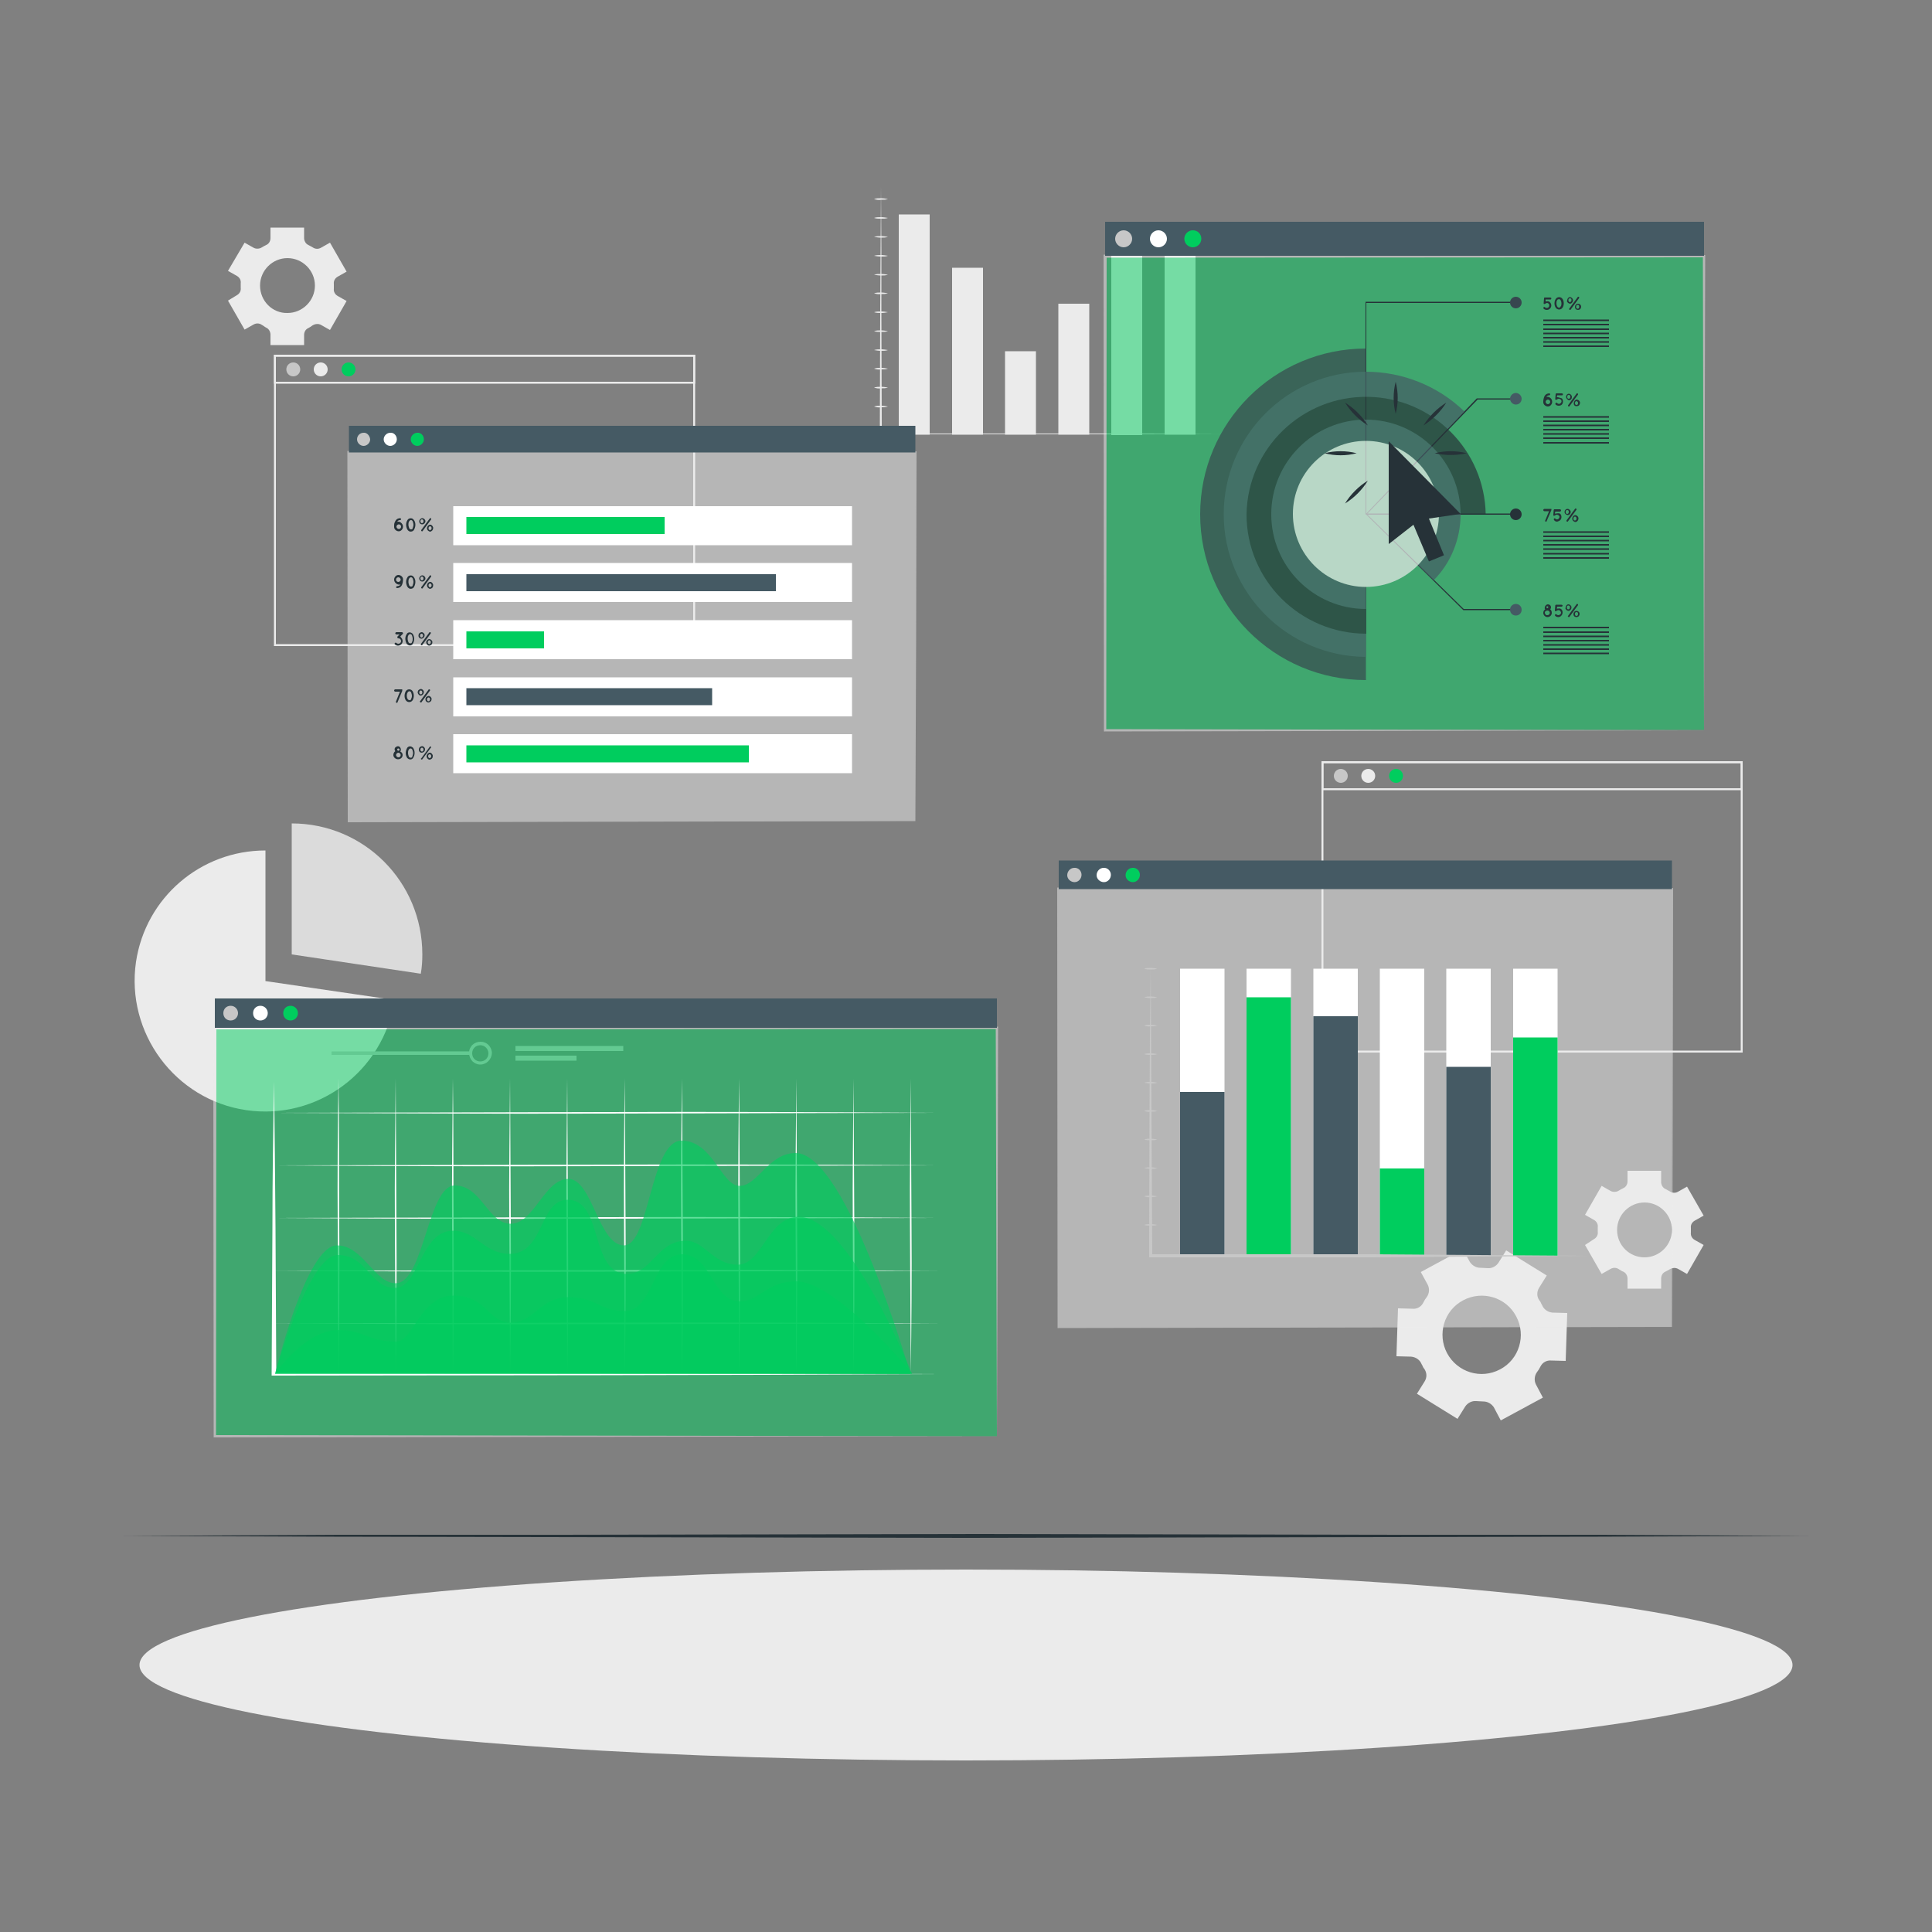 <?xml version="1.0" encoding="utf-8"?>
<!-- Generator: Adobe Illustrator 26.2.1, SVG Export Plug-In . SVG Version: 6.00 Build 0)  -->
<svg version="1.1" id="Camada_1" xmlns="http://www.w3.org/2000/svg" xmlns:xlink="http://www.w3.org/1999/xlink" x="0px" y="0px"
	 viewBox="0 0 500 500" style="enable-background:new 0 0 500 500;" xml:space="preserve">
<rect x="0" y="0" width="500" height="500" fill="#808080" stroke="none"/>
<style type="text/css">
	.st0{fill:#EBEBEB;}
	.st1{fill:#DBDBDB;}
	.st2{fill:#C7C7C7;}
	.st3{fill:#00CD5E;}
	.st4{fill:#263238;}
	.st5{opacity:0.5;}
	.st6{fill:#455A64;}
	.st7{fill:#FFFFFF;}
	.st8{opacity:0.62;}
	.st9{opacity:0.62;fill:#00CD5E;enable-background:new    ;}
	.st10{fill:#37474F;}
	.st11{opacity:0.7;}
</style>
<g id="freepik--background-complete--inject-4">
	<path class="st0" d="M366.7,360.7l10.5,6.5l2-3.2c0.6-0.9,1.7-1.5,2.8-1.4c0.6,0,1.2,0.1,1.9,0.1c1.1,0,2.1,0.6,2.7,1.5l1.8,3.4
		l10.9-5.9l-1.8-3.4c-0.5-1-0.4-2.2,0.2-3.1c0.4-0.5,0.7-1,1-1.6c0.5-1,1.6-1.6,2.7-1.5l3.8,0.1l0.4-12.4l-3.8-0.1
		c-1.1-0.1-2.1-0.7-2.6-1.7c-0.1-0.3-0.3-0.5-0.4-0.8s-0.3-0.5-0.5-0.8c-0.6-0.9-0.6-2.1,0-3.1l2-3.2l-10.5-6.5l-2,3.2
		c-0.6,0.9-1.7,1.5-2.8,1.4c-0.6,0-1.2-0.1-1.9-0.1c-1.1,0-2.1-0.6-2.7-1.5l-1.8-3.3l-10.9,5.9l1.8,3.3c0.5,1,0.4,2.2-0.2,3.1
		c-0.4,0.5-0.7,1-1,1.6c-0.5,1-1.6,1.6-2.7,1.5l-3.8-0.1l-0.4,12.4l3.8,0.1c1.1,0.1,2.1,0.7,2.6,1.7c0.1,0.3,0.3,0.5,0.4,0.8
		s0.3,0.5,0.5,0.8c0.6,1,0.6,2.1,0,3.1L366.7,360.7z M374.5,350.2c-2.6-4.9-0.8-11.1,4.2-13.7c4.9-2.6,11.1-0.8,13.7,4.2
		c2.6,4.9,0.8,11.1-4.2,13.7C383.3,357,377.2,355.2,374.5,350.2C374.5,350.2,374.5,350.2,374.5,350.2z"/>
	<path class="st0" d="M410.2,322.2l4.3,7.5l2.3-1.3c0.7-0.4,1.5-0.4,2.2,0.1c0.4,0.2,0.7,0.5,1.1,0.6c0.7,0.3,1.1,1.1,1.1,1.8v2.6
		h8.7v-2.6c0-0.8,0.4-1.5,1.1-1.8c0.4-0.2,0.8-0.4,1.1-0.6c0.7-0.4,1.5-0.5,2.2-0.1l2.3,1.3l4.3-7.5l-2.3-1.3
		c-0.7-0.4-1.1-1.1-1-1.9c0-0.2,0-0.4,0-0.6s0-0.4,0-0.6c-0.1-0.8,0.3-1.5,1-1.9l2.3-1.3l-4.3-7.5l-2.3,1.3
		c-0.7,0.4-1.5,0.4-2.2-0.1c-0.4-0.2-0.7-0.4-1.1-0.6c-0.7-0.3-1.1-1.1-1.1-1.8V303h-8.7v2.7c0,0.8-0.4,1.5-1.1,1.8
		c-0.4,0.2-0.8,0.4-1.1,0.6c-0.6,0.4-1.5,0.5-2.2,0.1l-2.3-1.3l-4.3,7.5l2.3,1.3c0.7,0.4,1.1,1.1,1,1.9c0,0.2,0,0.4,0,0.6
		s0,0.4,0,0.6c0.1,0.8-0.3,1.5-1,1.9L410.2,322.2z M418.5,318.3c0-3.9,3.2-7.1,7.1-7.1c3.9,0,7.1,3.2,7.1,7.1c0,3.9-3.2,7.1-7.1,7.1
		c0,0,0,0,0,0C421.7,325.4,418.5,322.3,418.5,318.3C418.5,318.3,418.5,318.3,418.5,318.3z"/>
	<path class="st0" d="M59,77.8l4.3,7.5l2.3-1.3c0.7-0.4,1.5-0.4,2.2,0.1c0.4,0.2,0.7,0.5,1.1,0.7c0.7,0.3,1.1,1.1,1.1,1.8v2.7h8.7
		v-2.6c0-0.8,0.4-1.5,1.1-1.8c0.4-0.2,0.7-0.4,1.1-0.7c0.7-0.4,1.5-0.5,2.2-0.1l2.3,1.3l4.3-7.5l-2.3-1.3c-0.7-0.4-1.1-1.1-1-1.9
		c0-0.2,0-0.4,0-0.6s0-0.4,0-0.6c-0.1-0.8,0.3-1.5,1-1.9l2.3-1.3l-4.3-7.5l-2.3,1.3c-0.7,0.4-1.5,0.4-2.2-0.1
		c-0.4-0.2-0.7-0.4-1.1-0.6c-0.7-0.3-1.1-1.1-1.1-1.8v-2.7h-8.7v2.7c0,0.8-0.4,1.5-1.1,1.8c-0.4,0.2-0.8,0.4-1.1,0.6
		c-0.6,0.4-1.5,0.5-2.2,0.1l-2.3-1.3L59,70.1l2.3,1.3c0.7,0.4,1.1,1.1,1,1.9c0,0.2,0,0.4,0,0.6s0,0.4,0,0.6c0.1,0.8-0.3,1.5-1,1.9
		L59,77.8z M67.3,73.9c0-3.9,3.2-7.1,7.1-7.1c3.9,0,7.1,3.2,7.1,7.1c0,3.9-3.2,7.1-7.1,7.1c0,0,0,0,0,0
		C70.5,81.1,67.3,77.9,67.3,73.9C67.3,74,67.3,74,67.3,73.9z"/>
	<path class="st0" d="M102.1,258.8c-2.8,18.5-20,31.2-38.4,28.5s-31.2-20-28.5-38.4c2.5-16.6,16.7-28.8,33.5-28.8v33.8L102.1,258.8z
		"/>
	<path class="st1" d="M109.3,247c0,1.7-0.1,3.3-0.4,5l-33.4-5v-33.9C94.2,213.1,109.3,228.2,109.3,247
		C109.4,246.9,109.4,247,109.3,247z"/>
	<rect x="85.8" y="272.1" class="st2" width="36" height="0.9"/>
	<path class="st2" d="M124.3,275.5c-1.6,0-2.9-1.3-2.9-3s1.3-2.9,3-2.9c1.6,0,2.9,1.3,2.9,3c0,0,0,0,0,0
		C127.2,274.2,125.9,275.5,124.3,275.5z M124.3,270.5c-1.2,0-2.1,0.9-2.1,2.1c0,1.2,0.9,2.1,2.1,2.1c1.2,0,2.1-0.9,2.1-2.1
		C126.4,271.5,125.5,270.5,124.3,270.5C124.3,270.5,124.3,270.5,124.3,270.5L124.3,270.5z"/>
	<rect x="133.4" y="270.7" class="st2" width="27.9" height="1.3"/>
	<rect x="133.4" y="273.2" class="st2" width="15.8" height="1.3"/>
	<rect x="232.6" y="55.5" class="st0" width="8" height="57"/>
	<rect x="246.4" y="69.3" class="st0" width="8" height="43.2"/>
	<rect x="260.1" y="90.9" class="st0" width="8" height="21.6"/>
	<rect x="273.9" y="78.6" class="st0" width="8" height="33.9"/>
	<rect x="287.6" y="65.7" class="st0" width="8" height="46.9"/>
	<rect x="301.4" y="58" class="st0" width="8" height="54.5"/>
	<path class="st0" d="M228,48.3l0.1,16v16l0.1,32.1l-0.2-0.2c7.3,0,14.7,0,22.1,0h22.1h22.1l22.1,0.1l-22.1,0.1h-22.1H250
		c-7.3,0-14.7,0-22.1,0h-0.2v-0.2l0.1-32.1l0.1-16L228,48.3z"/>
	<path class="st0" d="M226.2,51.5c0.6-0.2,1.2-0.2,1.8-0.2c0.6,0,1.2,0.1,1.8,0.2c-0.6,0.2-1.2,0.2-1.8,0.2
		C227.4,51.8,226.8,51.7,226.2,51.5z"/>
	<path class="st0" d="M226.2,56.4c0.6-0.2,1.2-0.2,1.8-0.2c0.6,0,1.2,0.1,1.8,0.2c-0.6,0.2-1.2,0.2-1.8,0.2
		C227.4,56.6,226.8,56.6,226.2,56.4z"/>
	<path class="st0" d="M226.2,61.3c0.6-0.2,1.2-0.2,1.8-0.2c0.6,0,1.2,0.1,1.8,0.2c-0.6,0.2-1.2,0.2-1.8,0.2
		C227.4,61.5,226.8,61.4,226.2,61.3z"/>
	<path class="st0" d="M226.2,66.2c0.6-0.2,1.2-0.2,1.8-0.2c0.6,0,1.2,0.1,1.8,0.2c-0.6,0.2-1.2,0.2-1.8,0.2
		C227.4,66.4,226.8,66.3,226.2,66.2z"/>
	<path class="st0" d="M226.2,71.1c0.6-0.2,1.2-0.2,1.8-0.2c0.6,0,1.2,0.1,1.8,0.2c-0.6,0.2-1.2,0.2-1.8,0.2
		C227.4,71.3,226.8,71.2,226.2,71.1z"/>
	<path class="st0" d="M226.2,75.9c0.6-0.2,1.2-0.2,1.8-0.2c0.6,0,1.2,0.1,1.8,0.2c-0.6,0.2-1.2,0.2-1.8,0.2
		C227.4,76.2,226.8,76.1,226.2,75.9z"/>
	<path class="st0" d="M226.2,80.8c0.6-0.2,1.2-0.2,1.8-0.2c0.6,0,1.2,0.1,1.8,0.2c-0.6,0.1-1.1,0.2-1.7,0.2
		C227.4,81,226.8,81,226.2,80.8z"/>
	<path class="st0" d="M226.2,85.7c0.6-0.2,1.2-0.2,1.8-0.2c0.6,0,1.2,0.1,1.8,0.2c-0.6,0.2-1.2,0.2-1.8,0.2
		C227.4,85.9,226.8,85.9,226.2,85.7z"/>
	<path class="st0" d="M226.2,90.6c0.6-0.2,1.2-0.2,1.8-0.2c0.6,0,1.2,0.1,1.8,0.2c-0.6,0.2-1.2,0.2-1.8,0.2
		C227.4,90.8,226.8,90.7,226.2,90.6z"/>
	<path class="st0" d="M226.2,95.4c0.6-0.2,1.2-0.2,1.8-0.2c0.6,0,1.2,0.1,1.8,0.2c-0.6,0.2-1.2,0.2-1.8,0.2
		C227.4,95.7,226.8,95.6,226.2,95.4z"/>
	<path class="st0" d="M226.2,100.3c0.6-0.2,1.2-0.2,1.8-0.2c0.6,0,1.2,0.1,1.8,0.2c-0.6,0.2-1.2,0.2-1.8,0.2
		C227.4,100.6,226.8,100.5,226.2,100.3z"/>
	<path class="st0" d="M226.2,105.2c0.6-0.2,1.2-0.2,1.8-0.2c0.6,0,1.2,0.1,1.8,0.2c-0.6,0.2-1.2,0.2-1.8,0.2
		C227.4,105.5,226.8,105.4,226.2,105.2z"/>
	<path class="st0" d="M179.9,167.2h-109V91.8h109V167.2z M71.4,166.7h108V92.3h-108L71.4,166.7z"/>
	<path class="st0" d="M179.9,99.3h-109v-7.5h109V99.3z M71.4,98.8h108v-6.5h-108L71.4,98.8z"/>
	<path class="st2" d="M77.7,95.6c0,1-0.8,1.8-1.8,1.8s-1.8-0.8-1.8-1.8s0.8-1.8,1.8-1.8S77.7,94.6,77.7,95.6L77.7,95.6z"/>
	<path class="st0" d="M84.8,95.6c0,1-0.8,1.8-1.8,1.8s-1.8-0.8-1.8-1.8s0.8-1.8,1.8-1.8S84.8,94.6,84.8,95.6L84.8,95.6z"/>
	<path class="st3" d="M92,95.6c0,1-0.8,1.8-1.8,1.8s-1.8-0.8-1.8-1.8s0.8-1.8,1.8-1.8S92,94.6,92,95.6L92,95.6z"/>
	<path class="st0" d="M451,272.4H342V197h109V272.4z M342.5,271.9h108v-74.4h-108V271.9z"/>
	<path class="st0" d="M451,204.5H342V197h109V204.5z M342.5,204h108v-6.5h-108V204z"/>
	<circle class="st2" cx="347" cy="200.8" r="1.8"/>
	<path class="st0" d="M355.9,200.8c0,1-0.8,1.8-1.8,1.8s-1.8-0.8-1.8-1.8s0.8-1.8,1.8-1.8l0,0C355.1,199,355.9,199.8,355.9,200.8z"
		/>
	<circle class="st3" cx="361.3" cy="200.8" r="1.8"/>
</g>
<g id="freepik--Shadow--inject-4">
	<ellipse class="st0" cx="250" cy="430.9" rx="213.9" ry="24.7"/>
</g>
<g id="freepik--Floor--inject-4">
	<polygon class="st4" points="32,397.5 86.5,397.2 141,397.2 250,397 359,397.2 413.5,397.2 468,397.5 413.5,397.7 359,397.8 
		250,398 141,397.8 86.5,397.7 	"/>
</g>
<g id="freepik--window-4--inject-4">
	<g class="st5">
		<rect x="274" y="230.1" class="st0" width="158.7" height="113.3"/>
		<path class="st0" d="M432.8,343.4L274,343.7h-0.3v-0.3l-0.1-113.3v-0.4h0.4l158.7,0.1h0.3v0.3L432.8,343.4z M432.8,343.4
			l-0.3-113.3l0.3,0.3L274,230.5l0.4-0.4l-0.1,113.3l-0.3-0.3L432.8,343.4z"/>
	</g>
	<rect x="274" y="222.7" class="st6" width="158.7" height="7.4"/>
	<path class="st2" d="M279.9,226.4c0,1-0.8,1.9-1.8,1.9c-1,0-1.9-0.8-1.9-1.8s0.8-1.9,1.8-1.9c0,0,0,0,0,0
		C279.1,224.5,279.9,225.4,279.9,226.4z"/>
	<path class="st7" d="M287.5,226.4c0,1-0.8,1.9-1.8,1.9c-1,0-1.9-0.8-1.9-1.8s0.8-1.9,1.8-1.9c0,0,0,0,0,0
		C286.6,224.5,287.5,225.4,287.5,226.4z"/>
	<path class="st3" d="M295,226.4c0,1-0.8,1.9-1.8,1.9c-1,0-1.9-0.8-1.9-1.8s0.8-1.9,1.8-1.9c0,0,0,0,0,0
		C294.2,224.5,295,225.4,295,226.4z"/>
	<rect x="391.6" y="250.7" class="st7" width="11.5" height="74.3"/>
	<rect x="391.6" y="268.5" class="st3" width="11.5" height="56.5"/>
	<rect x="374.3" y="250.7" class="st7" width="11.5" height="74.3"/>
	<rect x="374.3" y="276.1" class="st6" width="11.5" height="48.9"/>
	<rect x="357.1" y="250.7" class="st7" width="11.5" height="74.3"/>
	<rect x="357.1" y="302.4" class="st3" width="11.5" height="22.6"/>
	<rect x="339.9" y="250.7" class="st7" width="11.5" height="74.3"/>
	<rect x="339.9" y="263" class="st6" width="11.5" height="62"/>
	<rect x="322.6" y="250.7" class="st7" width="11.5" height="74.3"/>
	<rect x="322.6" y="258.1" class="st3" width="11.5" height="66.9"/>
	<rect x="305.4" y="250.7" class="st7" width="11.5" height="74.3"/>
	<rect x="305.4" y="282.6" class="st6" width="11.5" height="42.4"/>
	<polygon class="st2" points="297.8,250.7 297.9,269.3 298,287.9 298.2,325 297.8,324.6 326,324.6 354.2,324.6 382.4,324.8 
		410.7,325 382.4,325.2 354.2,325.4 326,325.4 297.8,325.4 297.4,325.4 297.4,325 297.5,287.9 297.6,269.3 	"/>
	<path class="st2" d="M296.1,250.7c0.6-0.2,1.1-0.2,1.7-0.2c0.6,0,1.1,0.1,1.7,0.2c-0.6,0.2-1.1,0.2-1.7,0.2
		C297.2,250.9,296.7,250.9,296.1,250.7z"/>
	<path class="st2" d="M296.1,258.1c0.6-0.2,1.1-0.2,1.7-0.2c0.6,0,1.1,0.1,1.7,0.2c-0.6,0.2-1.1,0.2-1.7,0.2
		C297.2,258.3,296.7,258.2,296.1,258.1z"/>
	<path class="st2" d="M296.1,265.4c0.6-0.2,1.1-0.2,1.7-0.2c0.6,0,1.1,0.1,1.7,0.2c-0.6,0.2-1.1,0.2-1.7,0.2
		C297.2,265.7,296.7,265.6,296.1,265.4z"/>
	<path class="st2" d="M296.1,272.8c0.6-0.2,1.1-0.2,1.7-0.2c0.6,0,1.1,0.1,1.7,0.2c-0.6,0.2-1.1,0.2-1.7,0.2
		C297.2,273,296.7,273,296.1,272.8z"/>
	<path class="st2" d="M296.1,280.2c0.6-0.2,1.1-0.2,1.7-0.2c0.6,0,1.1,0.1,1.7,0.2c-0.6,0.2-1.1,0.2-1.7,0.2
		C297.2,280.4,296.7,280.3,296.1,280.2z"/>
	<path class="st2" d="M296.1,287.5c0.6-0.2,1.1-0.2,1.7-0.2c0.6,0,1.1,0.1,1.7,0.2c-0.6,0.2-1.1,0.2-1.7,0.2
		C297.2,287.8,296.7,287.7,296.1,287.5z"/>
	<path class="st2" d="M296.1,294.9c0.6-0.2,1.1-0.2,1.7-0.2c0.6,0,1.1,0.1,1.7,0.2c-0.6,0.2-1.1,0.2-1.7,0.2
		C297.2,295.1,296.7,295.1,296.1,294.9z"/>
	<path class="st2" d="M296.1,302.3c0.6-0.2,1.1-0.2,1.7-0.2c0.6,0,1.1,0.1,1.7,0.2c-0.6,0.2-1.1,0.2-1.7,0.2
		C297.2,302.5,296.7,302.4,296.1,302.3z"/>
	<path class="st2" d="M296.1,309.6c0.6-0.2,1.1-0.2,1.7-0.2c0.6,0,1.1,0.1,1.7,0.2c-0.6,0.2-1.1,0.2-1.7,0.2
		C297.2,309.9,296.7,309.8,296.1,309.6z"/>
	<path class="st2" d="M296.1,317c0.6-0.2,1.1-0.2,1.7-0.2c0.6,0,1.1,0.1,1.7,0.2c-0.6,0.2-1.1,0.2-1.7,0.2
		C297.2,317.2,296.7,317.2,296.1,317z"/>
</g>
<g id="freepik--window-1--inject-4">
	<g class="st5">
		<rect x="90.3" y="117.1" class="st0" width="146.6" height="95.4"/>
		<path class="st0" d="M236.9,212.5l-146.6,0.3H90v-0.3l-0.1-95.4v-0.4h0.4l146.6,0.1h0.3v0.3l-0.1,47.8L236.9,212.5z M236.9,212.5
			l-0.2-47.8l-0.1-47.7l0.3,0.3l-146.6,0.1l0.4-0.4l-0.1,95.4l-0.3-0.3L236.9,212.5z"/>
	</g>
	<rect x="90.3" y="110.2" class="st6" width="146.6" height="6.9"/>
	<path class="st2" d="M95.8,113.7c0,0.9-0.8,1.7-1.7,1.7c-0.9,0-1.7-0.8-1.7-1.7c0-0.9,0.7-1.7,1.7-1.7
		C94.9,111.9,95.7,112.7,95.8,113.7C95.7,113.6,95.8,113.6,95.8,113.7z"/>
	<path class="st7" d="M102.7,113.7c0,0.9-0.8,1.7-1.7,1.7s-1.7-0.8-1.7-1.7c0-0.9,0.8-1.7,1.7-1.7c0,0,0,0,0,0
		C101.9,111.9,102.7,112.7,102.7,113.7C102.7,113.6,102.7,113.6,102.7,113.7z"/>
	<path class="st3" d="M109.7,113.7c0,0.9-0.8,1.7-1.7,1.7s-1.7-0.8-1.7-1.7c0-0.9,0.8-1.7,1.7-1.7c0,0,0,0,0,0
		C108.9,111.9,109.7,112.7,109.7,113.7C109.7,113.6,109.7,113.6,109.7,113.7z"/>
	<rect x="117.3" y="131" class="st7" width="103.2" height="10.1"/>
	<rect x="120.7" y="133.8" class="st3" width="51.3" height="4.4"/>
	<rect x="117.3" y="145.7" class="st7" width="103.2" height="10.1"/>
	<rect x="120.7" y="148.6" class="st6" width="80.1" height="4.4"/>
	<rect x="117.3" y="160.5" class="st7" width="103.2" height="10.1"/>
	<rect x="120.7" y="163.4" class="st3" width="20.1" height="4.4"/>
	<rect x="117.3" y="175.3" class="st7" width="103.2" height="10.1"/>
	<rect x="120.7" y="178.1" class="st6" width="63.6" height="4.4"/>
	<rect x="117.3" y="190" class="st7" width="103.2" height="10.1"/>
	<rect x="120.7" y="192.9" class="st3" width="73.1" height="4.4"/>
	<path class="st4" d="M104.3,136.3c0,0.6-0.5,1.2-1.1,1.2s-1.2-0.5-1.2-1.1l0,0c0-0.1,0-0.2,0-0.3c0-0.3,0-0.7,0.2-1
		c0.1-0.3,0.3-0.6,0.6-0.8c0.2-0.1,0.5-0.2,0.7-0.2c0.1,0,0.3,0.1,0.3,0.2c0,0,0,0,0,0c0,0.2-0.1,0.3-0.3,0.3
		c-0.2,0-0.3,0.1-0.4,0.1c-0.1,0.1-0.2,0.2-0.3,0.3c0,0,0,0.1-0.1,0.1c0.1-0.1,0.3-0.1,0.5-0.1C103.8,135.1,104.3,135.7,104.3,136.3
		z M103.8,136.3c0-0.4-0.3-0.6-0.6-0.6s-0.6,0.3-0.6,0.6s0.3,0.6,0.6,0.6c0,0,0,0,0,0C103.5,136.9,103.8,136.7,103.8,136.3
		L103.8,136.3z"/>
	<path class="st4" d="M105.1,135.8c0-0.4,0.1-0.8,0.3-1.1c0.2-0.5,0.8-0.7,1.3-0.5c0.2,0.1,0.4,0.3,0.5,0.5c0.2,0.3,0.3,0.7,0.3,1.1
		c0,0.4-0.1,0.8-0.3,1.2c-0.2,0.5-0.8,0.7-1.3,0.5c-0.2-0.1-0.4-0.3-0.5-0.5C105.2,136.6,105.1,136.2,105.1,135.8z M107,135.8
		c0-0.3-0.1-0.6-0.2-0.9c-0.1-0.2-0.3-0.3-0.4-0.3c-0.2,0-0.4,0.1-0.5,0.3c-0.2,0.3-0.2,0.6-0.2,0.9c0,0.3,0.1,0.6,0.2,0.9
		c0.1,0.2,0.3,0.3,0.5,0.3c0.2,0,0.4-0.1,0.4-0.3C106.9,136.4,107,136.1,107,135.8L107,135.8z"/>
	<path class="st4" d="M108.5,134.9L108.5,134.9c0-0.4,0.4-0.8,0.8-0.8c0.4,0,0.8,0.4,0.8,0.8c0,0,0,0,0,0l0,0c0,0.4-0.4,0.8-0.8,0.8
		C108.8,135.7,108.5,135.4,108.5,134.9C108.5,134.9,108.5,134.9,108.5,134.9z M109.6,134.9L109.6,134.9c0-0.3-0.2-0.5-0.4-0.5
		s-0.4,0.2-0.4,0.5l0,0c0,0.3,0.2,0.5,0.4,0.5S109.6,135.2,109.6,134.9z M109,137.2l2.2-3c0.1-0.1,0.2-0.1,0.3-0.1
		c0.1,0,0.1,0.1,0.1,0.2c0,0,0,0.1,0,0.1l-2.2,3c0,0.1-0.1,0.1-0.2,0.1c-0.1,0-0.2-0.1-0.2-0.2c0,0,0,0,0,0
		C109,137.3,109,137.2,109,137.2L109,137.2z M110.5,136.7L110.5,136.7c0-0.4,0.3-0.8,0.7-0.9s0.8,0.3,0.9,0.7c0,0.1,0,0.1,0,0.2l0,0
		c0,0.4-0.3,0.8-0.8,0.9c0,0,0,0,0,0C110.9,137.5,110.5,137.2,110.5,136.7C110.5,136.7,110.5,136.7,110.5,136.7L110.5,136.7z
		 M111.7,136.7L111.7,136.7c0-0.3-0.2-0.5-0.4-0.5s-0.4,0.2-0.4,0.5l0,0c0,0.3,0.2,0.5,0.4,0.5S111.7,136.9,111.7,136.7L111.7,136.7
		z"/>
	<path class="st4" d="M102,150c0-0.6,0.5-1.2,1.1-1.2s1.2,0.5,1.2,1.1l0,0c0,0.1,0,0.2,0,0.3c0,0.3-0.1,0.7-0.2,1
		c-0.1,0.3-0.3,0.6-0.6,0.8c-0.2,0.1-0.5,0.2-0.7,0.2c-0.1,0-0.3-0.1-0.3-0.2c0,0,0,0,0,0c0-0.1,0.1-0.3,0.3-0.3
		c0.2,0,0.3-0.1,0.5-0.1c0.1-0.1,0.2-0.2,0.3-0.3c0,0,0.1-0.1,0.1-0.1c-0.1,0.1-0.3,0.1-0.5,0.1C102.5,151.2,102,150.6,102,150z
		 M102.5,150c0,0.4,0.3,0.6,0.6,0.6c0.3,0,0.6-0.3,0.6-0.6c0-0.3-0.3-0.6-0.6-0.6l0,0C102.8,149.4,102.5,149.6,102.5,150
		C102.5,150,102.5,150,102.5,150L102.5,150z"/>
	<path class="st4" d="M105.1,150.6c0-0.4,0.1-0.8,0.3-1.1c0.2-0.5,0.8-0.7,1.3-0.5c0.2,0.1,0.4,0.3,0.5,0.5c0.2,0.3,0.3,0.7,0.3,1.1
		c0,0.4-0.1,0.8-0.3,1.2c-0.2,0.5-0.8,0.7-1.3,0.5c-0.2-0.1-0.4-0.3-0.5-0.5C105.2,151.4,105.1,151,105.1,150.6z M107,150.6
		c0-0.3-0.1-0.6-0.2-0.9c-0.1-0.2-0.3-0.3-0.4-0.3c-0.2,0-0.4,0.1-0.5,0.3c-0.2,0.3-0.2,0.6-0.2,0.9c0,0.3,0.1,0.6,0.2,0.9
		c0.1,0.2,0.3,0.3,0.5,0.3c0.2,0,0.4-0.1,0.4-0.3C106.9,151.2,107,150.9,107,150.6L107,150.6z"/>
	<path class="st4" d="M108.5,149.7L108.5,149.7c0-0.4,0.4-0.8,0.8-0.8c0.4,0,0.8,0.4,0.8,0.8c0,0,0,0,0,0l0,0c0,0.4-0.4,0.8-0.8,0.8
		C108.8,150.5,108.5,150.1,108.5,149.7C108.5,149.7,108.5,149.7,108.5,149.7z M109.6,149.7L109.6,149.7c0-0.3-0.2-0.5-0.4-0.5
		s-0.4,0.2-0.4,0.5l0,0c0,0.3,0.2,0.5,0.4,0.5S109.6,150,109.6,149.7z M109,152l2.2-3c0-0.1,0.1-0.1,0.2-0.1c0.1,0,0.2,0.1,0.2,0.2
		c0,0,0,0,0,0c0,0,0,0.1,0,0.1l-2.2,3c0,0.1-0.1,0.1-0.2,0.1c-0.1,0-0.2-0.1-0.2-0.2c0,0,0,0,0,0C109,152.1,109,152,109,152z
		 M110.5,151.5L110.5,151.5c0-0.4,0.3-0.8,0.7-0.9s0.8,0.3,0.9,0.7c0,0.1,0,0.1,0,0.2l0,0c0,0.5-0.3,0.8-0.8,0.9c0,0,0,0,0,0
		C110.8,152.3,110.5,151.9,110.5,151.5C110.5,151.5,110.5,151.5,110.5,151.5L110.5,151.5z M111.7,151.5L111.7,151.5
		c0-0.3-0.2-0.5-0.4-0.5s-0.4,0.2-0.4,0.5l0,0c0,0.3,0.2,0.5,0.4,0.5S111.7,151.7,111.7,151.5L111.7,151.5z"/>
	<path class="st4" d="M103.8,165c0.2,0.2,0.4,0.5,0.4,0.9c0,0.7-0.6,1.2-1.2,1.2c-0.3,0-0.5-0.1-0.8-0.3c-0.1-0.1-0.1-0.3,0-0.4
		c0,0,0,0,0,0c0.1-0.1,0.3-0.1,0.4,0c0.1,0.1,0.3,0.2,0.5,0.2c0.2,0,0.3-0.1,0.5-0.2c0.1-0.1,0.2-0.3,0.2-0.5c0-0.2-0.1-0.3-0.2-0.5
		c-0.1-0.1-0.3-0.2-0.5-0.2c-0.1,0-0.2,0-0.2-0.1l0,0c-0.1-0.1-0.1-0.3,0-0.4l0.5-0.5h-0.8c-0.1,0-0.3-0.1-0.3-0.3
		c0-0.1,0.1-0.3,0.3-0.3c0,0,0,0,0,0h1.4c0.1,0,0.3,0.1,0.3,0.3c0,0,0,0,0,0c0,0,0,0.1,0,0.1l-0.1,0.1l-0.6,0.6
		C103.7,164.8,103.7,164.9,103.8,165z"/>
	<path class="st4" d="M104.9,165.3c0-0.4,0.1-0.8,0.3-1.1c0.2-0.5,0.8-0.7,1.3-0.4c0.2,0.1,0.4,0.3,0.4,0.4c0.4,0.7,0.4,1.6,0,2.3
		c-0.2,0.5-0.8,0.7-1.3,0.4c-0.2-0.1-0.4-0.3-0.4-0.4C105,166.1,104.9,165.7,104.9,165.3z M106.8,165.3c0-0.3-0.1-0.6-0.2-0.9
		c-0.1-0.2-0.3-0.3-0.4-0.3c-0.2,0-0.4,0.1-0.5,0.3c-0.2,0.3-0.2,0.6-0.2,0.9c0,0.3,0.1,0.6,0.2,0.9c0.1,0.2,0.3,0.3,0.5,0.3
		c0.2,0,0.4-0.1,0.4-0.3C106.8,165.9,106.8,165.6,106.8,165.3z"/>
	<path class="st4" d="M108.3,164.5L108.3,164.5c0-0.5,0.3-0.8,0.8-0.9c0,0,0,0,0,0c0.4,0,0.8,0.4,0.8,0.8c0,0,0,0,0,0l0,0
		c0,0.4-0.3,0.8-0.8,0.9c0,0,0,0,0,0C108.7,165.3,108.3,165,108.3,164.5C108.3,164.5,108.3,164.5,108.3,164.5z M109.5,164.5
		L109.5,164.5c0-0.3-0.2-0.5-0.4-0.5s-0.4,0.2-0.4,0.5l0,0c0,0.3,0.2,0.5,0.4,0.5S109.5,164.7,109.5,164.5z M108.9,166.7l2.2-3
		c0-0.1,0.1-0.1,0.2-0.1c0.1,0,0.2,0.1,0.2,0.2l0,0c0,0,0,0.1,0,0.1l-2.2,3c0,0-0.1,0.1-0.2,0.1c-0.1,0-0.2-0.1-0.2-0.2c0,0,0,0,0,0
		C108.9,166.8,108.9,166.8,108.9,166.7z M110.3,166.2L110.3,166.2c0-0.4,0.4-0.8,0.8-0.8c0.4,0,0.8,0.4,0.8,0.8c0,0,0,0,0,0l0,0
		c0,0.5-0.3,0.8-0.8,0.9c0,0,0,0,0,0C110.7,167.1,110.3,166.7,110.3,166.2C110.3,166.2,110.3,166.2,110.3,166.2z M111.5,166.2
		L111.5,166.2c0-0.3-0.2-0.5-0.4-0.5s-0.4,0.2-0.4,0.5l0,0c0,0.3,0.2,0.5,0.4,0.5S111.5,166.5,111.5,166.2z"/>
	<path class="st4" d="M104.1,178.8l-1.2,2.9c0,0.1-0.1,0.2-0.2,0.2h-0.1c-0.1-0.1-0.2-0.2-0.1-0.4l1-2.5h-1.2
		c-0.1,0-0.3-0.1-0.3-0.3c0-0.1,0.1-0.3,0.3-0.3h1.7c0,0,0.1,0,0.1,0l0,0l0,0l0,0l0,0l0,0l0,0l0,0l0,0c0,0,0,0.1,0,0.1
		C104.1,178.6,104.1,178.7,104.1,178.8z"/>
	<path class="st4" d="M104.7,180.1c0-0.4,0.1-0.8,0.3-1.2c0.2-0.3,0.5-0.5,0.9-0.5c0.4,0,0.7,0.2,0.9,0.5c0.4,0.7,0.4,1.6,0,2.3
		c-0.2,0.3-0.5,0.5-0.9,0.5c-0.4,0-0.7-0.2-0.9-0.5C104.8,180.9,104.7,180.5,104.7,180.1z M106.6,180.1c0-0.3-0.1-0.6-0.2-0.9
		c-0.1-0.2-0.3-0.3-0.4-0.3c-0.2,0-0.4,0.1-0.5,0.3c-0.3,0.5-0.3,1.2,0,1.7c0.1,0.2,0.3,0.3,0.5,0.3c0.2,0,0.4-0.1,0.4-0.3
		C106.5,180.7,106.6,180.4,106.6,180.1z"/>
	<path class="st4" d="M108.1,179.2L108.1,179.2c0-0.5,0.3-0.8,0.8-0.9c0,0,0,0,0,0c0.4,0,0.8,0.4,0.8,0.8c0,0,0,0,0,0l0,0
		c0,0.4-0.3,0.8-0.7,0.9s-0.8-0.3-0.9-0.7C108.1,179.3,108.1,179.3,108.1,179.2L108.1,179.2z M109.3,179.2L109.3,179.2
		c0-0.3-0.2-0.5-0.4-0.5s-0.4,0.2-0.4,0.5l0,0c0,0.3,0.2,0.5,0.4,0.5S109.3,179.5,109.3,179.2z M108.7,181.5l2.2-3
		c0-0.1,0.1-0.1,0.2-0.1c0.1,0,0.2,0.1,0.2,0.2l0,0c0,0,0,0.1,0,0.1l-2.2,3c0,0.1-0.1,0.1-0.2,0.1c-0.1,0-0.2-0.1-0.2-0.2
		c0,0,0,0,0,0C108.6,181.6,108.6,181.5,108.7,181.5z M110.1,181L110.1,181c0-0.5,0.3-0.8,0.8-0.9c0,0,0,0,0,0c0.4,0,0.8,0.4,0.8,0.8
		c0,0,0,0,0,0l0,0c0,0.5-0.3,0.8-0.8,0.9c0,0,0,0,0,0C110.5,181.8,110.1,181.5,110.1,181C110.1,181,110.1,181,110.1,181L110.1,181z
		 M111.3,181L111.3,181c0-0.3-0.2-0.5-0.4-0.5s-0.4,0.2-0.4,0.5l0,0c0,0.3,0.2,0.5,0.4,0.5S111.3,181.2,111.3,181L111.3,181z"/>
	<path class="st4" d="M104.2,195.4c0,0.6-0.5,1.1-1.2,1.1c-0.6,0-1.2-0.5-1.2-1.1c0-0.4,0.2-0.8,0.5-1c-0.3-0.4-0.2-0.9,0.2-1.1
		c0.4-0.3,0.9-0.2,1.1,0.2c0.2,0.3,0.2,0.7,0,1C104,194.7,104.2,195,104.2,195.4z M103.7,195.4c0-0.3-0.3-0.6-0.6-0.6l0,0
		c-0.3,0-0.6,0.3-0.6,0.6c0,0.3,0.3,0.6,0.6,0.6C103.4,196,103.7,195.8,103.7,195.4z M102.8,194c0,0.1,0.1,0.3,0.3,0.3
		c0.1,0,0.3-0.1,0.3-0.3c0-0.1-0.1-0.3-0.3-0.3C102.9,193.7,102.8,193.8,102.8,194C102.8,194,102.8,194,102.8,194L102.8,194z"/>
	<path class="st4" d="M105,194.9c0-0.4,0.1-0.8,0.3-1.2c0.2-0.5,0.8-0.7,1.3-0.4c0.2,0.1,0.4,0.3,0.4,0.4c0.4,0.7,0.4,1.6,0,2.3
		c-0.2,0.5-0.8,0.7-1.3,0.4c-0.2-0.1-0.4-0.3-0.4-0.4C105.1,195.7,105,195.3,105,194.9z M106.9,194.9c0-0.3-0.1-0.6-0.2-0.9
		c-0.1-0.2-0.3-0.3-0.4-0.3c-0.2,0-0.4,0.1-0.5,0.3c-0.2,0.3-0.2,0.6-0.2,0.9c0,0.3,0.1,0.6,0.2,0.9c0.1,0.2,0.3,0.3,0.5,0.3
		c0.2,0,0.4-0.1,0.4-0.3C106.8,195.5,106.9,195.2,106.9,194.9L106.9,194.9z"/>
	<path class="st4" d="M108.4,194L108.4,194c0-0.5,0.3-0.8,0.8-0.9c0,0,0,0,0,0c0.4,0,0.8,0.4,0.8,0.8c0,0,0,0,0,0l0,0
		c0,0.5-0.3,0.8-0.8,0.9c0,0,0,0,0,0C108.7,194.8,108.4,194.5,108.4,194C108.4,194,108.4,194,108.4,194z M109.6,194L109.6,194
		c0-0.3-0.2-0.5-0.4-0.5s-0.4,0.2-0.4,0.5l0,0c0,0.3,0.2,0.5,0.4,0.5S109.6,194.3,109.6,194z M109,196.3l2.2-3
		c0-0.1,0.1-0.1,0.2-0.1c0.1,0,0.2,0.1,0.2,0.2c0,0,0,0,0,0c0,0,0,0.1-0.1,0.1l-2.2,3c-0.1,0.1-0.2,0.1-0.3,0c0,0-0.1-0.1-0.1-0.1
		C108.9,196.3,109,196.3,109,196.3L109,196.3z M110.4,195.7L110.4,195.7c0-0.4,0.3-0.8,0.7-0.9s0.8,0.3,0.9,0.7c0,0.1,0,0.1,0,0.2
		l0,0c0,0.5-0.3,0.8-0.8,0.9c0,0,0,0,0,0C110.8,196.6,110.4,196.2,110.4,195.7C110.4,195.8,110.4,195.8,110.4,195.7L110.4,195.7z
		 M111.6,195.7L111.6,195.7c0-0.3-0.2-0.5-0.4-0.5s-0.4,0.2-0.4,0.5l0,0c0,0.3,0.2,0.5,0.4,0.5S111.6,196,111.6,195.7L111.6,195.7z"
		/>
</g>
<g id="freepik--window-3--inject-4">
	<g class="st5">
		<rect x="55.6" y="266" class="st3" width="202.4" height="105.7"/>
		<path class="st0" d="M258,371.7L55.6,372h-0.3v-0.3L55.2,266v-0.4h0.4l202.4,0.1h0.3v0.3l-0.1,53L258,371.7z M258,371.7L257.7,266
			l0.3,0.3l-202.4,0.1L56,266l-0.1,105.7l-0.3-0.3L258,371.7z"/>
	</g>
	<rect x="55.6" y="258.4" class="st6" width="202.4" height="7.6"/>
	<path class="st2" d="M61.6,262.2c0,1-0.8,1.9-1.9,1.9s-1.9-0.8-1.9-1.9s0.8-1.9,1.9-1.9C60.8,260.3,61.6,261.2,61.6,262.2
		L61.6,262.2z"/>
	<path class="st7" d="M69.3,262.2c0,1-0.8,1.9-1.9,1.9s-1.9-0.8-1.9-1.9s0.8-1.9,1.9-1.9S69.3,261.2,69.3,262.2L69.3,262.2z"/>
	<path class="st3" d="M77.1,262.2c0,1-0.8,1.9-1.9,1.9s-1.9-0.8-1.9-1.9s0.8-1.9,1.9-1.9S77.1,261.2,77.1,262.2L77.1,262.2z"/>
	<path class="st7" d="M71.2,288c28.9-0.1,56.4-0.1,85.3-0.2s57.2,0,86.1,0.2c-28.9,0.1-57.2,0.1-86.1,0.2S100.1,288.1,71.2,288z"/>
	<path class="st7" d="M71.2,301.6c28.9-0.1,56.4-0.1,85.3-0.2s57.2,0,86.1,0.2c-28.9,0.1-57.2,0.1-86.1,0.2S100.1,301.8,71.2,301.6z
		"/>
	<path class="st7" d="M71.2,315.2c28.9-0.1,56.4-0.1,85.3-0.2s57.2,0,86.1,0.2c-28.9,0.1-57.2,0.1-86.1,0.2S100.1,315.4,71.2,315.2z
		"/>
	<path class="st7" d="M71.2,328.9c28.9-0.1,56.4-0.1,85.3-0.2s57.2,0,86.1,0.2c-28.9,0.1-57.2,0.1-86.1,0.2S100.1,329,71.2,328.9z"
		/>
	<path class="st7" d="M71.2,342.5c28.9-0.1,56.4-0.1,85.3-0.2s57.2,0,86.1,0.2c-28.9,0.1-57.2,0.1-86.1,0.2S100.1,342.6,71.2,342.5z
		"/>
	<path class="st7" d="M87.6,279.1c0.2,12.7,0.1,25.5,0.2,38.2s0,25.5-0.2,38.2c-0.1-12.7-0.1-25.5-0.2-38.2S87.4,291.8,87.6,279.1z"
		/>
	<path class="st7" d="M102.4,279.1c0.1,12.7,0.1,25.5,0.2,38.2s0,25.5-0.2,38.2c-0.1-12.7-0.1-25.5-0.2-38.2
		S102.3,291.8,102.4,279.1z"/>
	<path class="st7" d="M117.2,279.1c0.2,12.7,0.1,25.5,0.2,38.2s0,25.5-0.2,38.2c-0.1-12.7-0.1-25.5-0.2-38.2
		S117.1,291.8,117.2,279.1z"/>
	<path class="st7" d="M132,279.1c0.1,12.7,0.1,25.5,0.2,38.2s0,25.5-0.2,38.2c-0.1-12.7-0.1-25.5-0.2-38.2S131.9,291.8,132,279.1z"
		/>
	<path class="st7" d="M146.8,279.1c0.1,12.7,0.1,25.5,0.2,38.2s0,25.5-0.2,38.2c-0.1-12.7-0.1-25.5-0.2-38.2
		S146.7,291.8,146.8,279.1z"/>
	<path class="st7" d="M161.7,279.1c0.1,12.7,0.1,25.5,0.2,38.2s0,25.5-0.2,38.2c-0.1-12.7-0.1-25.5-0.2-38.2
		S161.5,291.8,161.7,279.1z"/>
	<path class="st7" d="M176.5,279.1c0.1,12.7,0.1,25.5,0.2,38.2s0,25.5-0.2,38.2c-0.1-12.7-0.1-25.5-0.2-38.2
		S176.3,291.8,176.5,279.1z"/>
	<path class="st7" d="M191.3,279.1c0.1,12.7,0.1,25.5,0.2,38.2s0,25.5-0.2,38.2c-0.1-12.7-0.1-25.5-0.2-38.2
		S191.1,291.8,191.3,279.1z"/>
	<path class="st7" d="M206.1,279.1c0.1,12.7,0.1,25.5,0.2,38.2s0,25.5-0.2,38.2c-0.1-12.7-0.1-25.5-0.2-38.2S206,291.8,206.1,279.1z
		"/>
	<path class="st7" d="M220.9,279.1c0.1,12.7,0.1,25.5,0.2,38.2s0,25.5-0.2,38.2c-0.1-12.7-0.1-25.5-0.2-38.2
		S220.8,291.8,220.9,279.1z"/>
	<path class="st7" d="M235.7,279.1c0.1,12.7,0.1,25.5,0.2,38.2s0,25.5-0.2,38.2c-0.1-12.7-0.1-25.5-0.2-38.2
		S235.6,291.8,235.7,279.1z"/>
	<path class="st7" d="M70.9,279.9c0.2,12.6,0.3,25.2,0.4,37.8l0.2,37.8l-0.6-0.3l84.6,0.1l42.3,0.1l45.4,0.2l-45.4,0.2l-42.3,0.1
		l-84.6,0.1h-0.6v-0.3l0.2-37.8C70.5,305.1,70.7,292.5,70.9,279.9z"/>
	<g class="st8">
		<path class="st3" d="M71.2,355.5c0,0,8-33.2,16-33.2c6.8,0,9.7,9.8,15.2,9.8c7.3,0,8.3-25.3,15.3-25.3s8.5,9.9,14.5,9.9
			s8.7-11.6,14.9-11.6s7.8,17.2,14.4,17.2s6.8-27.1,14.9-27.1s10.3,11.7,15,11.7s7.5-8.5,14.5-8.5c13.3,0,29.7,57.2,29.7,57.2
			L71.2,355.5z"/>
	</g>
	<g class="st8">
		<path class="st3" d="M71.2,355.5c0,0,8.6-30.7,16.2-30.7s8.4,8.5,14.8,8.5s6.5-14.8,15.1-14.8c5.9,0,8,6,14.6,6c9,0,7.6-14,15-14
			c9.4,0,5.6,19.2,15.4,19.2c6.2,0,7.9-8.6,15.2-8.6c4.9,0,7,6.2,13.4,6.2s7.8-12.4,15.8-12.4c13.1,0,29.3,40.6,29.3,40.6
			L71.2,355.5z"/>
	</g>
	<path class="st9" d="M71.2,355.5c0,0,7.7-11.3,16.4-11.3c6.5,0,7.7,3,14.9,3c4.5,0,6.2-11.9,14.9-11.9s8.8,7,14.8,7
		s7.6-6.6,14.9-6.6s8.1,3.6,14.6,3.6c7.4,0,7.2-14.7,14.8-14.7s7.9,12.2,15,12.2c5,0,6.9-5.2,14.5-5.2c10.6,0,30.1,23.9,30.1,23.9
		L71.2,355.5z"/>
</g>
<g id="freepik--window-2--inject-4">
	<g class="st5">
		<rect x="286" y="66.2" class="st3" width="155" height="122.7"/>
		<path class="st0" d="M441,189l-155,0.3h-0.3V189l-0.1-122.7v-0.4h0.4L441,66h0.3v0.3L441,189z M441,189l-0.3-122.7l0.3,0.3
			l-155,0.1l0.4-0.4L286.3,189l-0.3-0.3L441,189z"/>
	</g>
	<rect x="286" y="57.4" class="st6" width="155" height="8.8"/>
	<path class="st2" d="M293,61.8c0,1.2-1,2.2-2.2,2.2c-1.2,0-2.2-1-2.2-2.2c0-1.2,1-2.2,2.2-2.2c0,0,0,0,0,0
		C292,59.6,293,60.6,293,61.8z"/>
	<path class="st7" d="M302,61.8c0,1.2-1,2.2-2.2,2.2s-2.2-1-2.2-2.2s1-2.2,2.2-2.2C301,59.6,302,60.6,302,61.8z"/>
	<path class="st3" d="M310.9,61.8c0,1.2-1,2.2-2.2,2.2c-1.2,0-2.2-1-2.2-2.2c0-1.2,1-2.2,2.2-2.2c0,0,0,0,0,0
		C310,59.6,310.9,60.6,310.9,61.8z"/>
	<rect x="353.5" y="132.9" class="st4" width="40" height="0.3"/>
	<circle class="st4" cx="392.3" cy="133.1" r="1.5"/>
	<path class="st4" d="M401.5,132l-1.2,2.8c0,0.1-0.1,0.2-0.2,0.2H400c-0.1-0.1-0.2-0.2-0.1-0.3l1-2.4h-1.2c-0.1,0-0.3-0.1-0.3-0.3
		c0-0.1,0.1-0.3,0.3-0.3l0,0h1.7h0.1l0,0l0,0l0,0l0,0l0,0l0,0l0,0l0,0v0.1C401.5,131.8,401.5,131.9,401.5,132z"/>
	<path class="st4" d="M403.8,133c0.2,0.2,0.3,0.5,0.3,0.8c0,0.3-0.1,0.6-0.3,0.8c-0.2,0.2-0.5,0.3-0.8,0.4l0,0
		c-0.3,0-0.6-0.1-0.8-0.4c-0.1-0.1-0.1-0.3,0-0.4c0.1-0.1,0.2-0.1,0.3,0c0.2,0.3,0.7,0.3,0.9,0c0,0,0,0,0,0c0.1-0.1,0.2-0.3,0.2-0.4
		c0-0.2-0.1-0.3-0.2-0.4c-0.1-0.1-0.3-0.2-0.5-0.2c-0.2,0-0.3,0.1-0.5,0.2c-0.1,0.1-0.3,0.1-0.4,0c0,0,0,0,0-0.1l0,0l0,0l0,0
		c0,0,0-0.1,0-0.1l0.1-1.2c0-0.1,0.1-0.1,0.1-0.2l0,0l0,0c0,0,0.1,0,0.1,0h1.4c0.1,0,0.3,0.1,0.3,0.3c0,0.1-0.1,0.3-0.3,0.3h-1.2
		l-0.1,0.5c0.1,0,0.2,0,0.3,0C403.3,132.8,403.6,132.8,403.8,133z"/>
	<path class="st4" d="M404.9,132.5L404.9,132.5c0-0.4,0.3-0.8,0.8-0.8c0,0,0,0,0,0c0.4,0,0.8,0.4,0.8,0.8c0,0,0,0,0,0l0,0
		c0,0.4-0.3,0.8-0.8,0.8C405.2,133.2,404.9,132.9,404.9,132.5C404.9,132.5,404.9,132.5,404.9,132.5L404.9,132.5z M406,132.5
		L406,132.5c0-0.3-0.1-0.5-0.4-0.5s-0.4,0.2-0.4,0.5l0,0c0,0.3,0.1,0.5,0.4,0.5S406,132.7,406,132.5L406,132.5z M405.4,134.7l2.2-3
		c0-0.1,0.1-0.1,0.2-0.1c0.1,0,0.2,0.1,0.2,0.2c0,0,0,0.1,0,0.1l-2.2,3c0,0.1-0.1,0.1-0.2,0.1c-0.1,0-0.2-0.1-0.2-0.2
		C405.4,134.8,405.4,134.7,405.4,134.7L405.4,134.7z M406.9,134.2L406.9,134.2c0-0.4,0.3-0.8,0.7-0.9c0.4,0,0.8,0.3,0.9,0.7
		c0,0.1,0,0.1,0,0.2l0,0c0,0.4-0.3,0.8-0.7,0.9c-0.4,0-0.8-0.3-0.9-0.7C406.9,134.3,406.9,134.2,406.9,134.2z M408,134.2L408,134.2
		c0-0.3-0.2-0.5-0.4-0.5s-0.4,0.2-0.4,0.5l0,0c0,0.3,0.1,0.5,0.4,0.5S408,134.4,408,134.2L408,134.2z"/>
	<rect x="399.4" y="137.5" class="st4" width="17" height="0.4"/>
	<rect x="399.4" y="138.6" class="st4" width="17" height="0.4"/>
	<rect x="399.4" y="139.7" class="st4" width="17" height="0.4"/>
	<rect x="399.4" y="140.8" class="st4" width="17" height="0.4"/>
	<rect x="399.4" y="141.9" class="st4" width="17" height="0.4"/>
	<rect x="399.4" y="143.1" class="st4" width="17" height="0.4"/>
	<rect x="399.4" y="144.2" class="st4" width="17" height="0.4"/>
	<polygon class="st4" points="393.5,157.9 378.7,157.9 378.7,157.9 353.5,133.1 353.7,133 378.8,157.6 393.5,157.6 	"/>
	<path class="st6" d="M393.8,157.8c0,0.9-0.7,1.5-1.5,1.5c-0.9,0-1.5-0.7-1.5-1.5c0-0.9,0.7-1.5,1.5-1.5S393.8,156.9,393.8,157.8
		L393.8,157.8z"/>
	<path class="st4" d="M401.6,158.6c0,0.6-0.5,1.1-1.1,1.1s-1.1-0.5-1.1-1.1l0,0c0-0.4,0.2-0.7,0.5-0.9c-0.1-0.1-0.2-0.3-0.1-0.5
		c0-0.4,0.4-0.8,0.8-0.8c0.4,0,0.8,0.3,0.8,0.8c0,0.2-0.1,0.3-0.2,0.5C401.4,157.8,401.6,158.2,401.6,158.6z M401.1,158.6
		c0-0.3-0.3-0.6-0.6-0.6c-0.3,0-0.7,0.2-0.7,0.5c0,0.3,0.2,0.7,0.5,0.7c0.1,0,0.1,0,0.2,0C400.8,159.2,401.1,158.9,401.1,158.6
		C401.1,158.6,401.1,158.6,401.1,158.6z M400.2,157.1c0,0.1,0.1,0.3,0.3,0.3c0.1,0,0.2-0.2,0.2-0.3c0-0.1-0.1-0.2-0.2-0.2
		C400.3,156.9,400.2,157,400.2,157.1z"/>
	<path class="st4" d="M404.1,157.7c0.2,0.2,0.3,0.5,0.3,0.8c0,0.6-0.5,1.2-1.1,1.2c0,0,0,0,0,0l0,0c-0.3,0-0.6-0.1-0.8-0.3
		c-0.1-0.1-0.1-0.3,0-0.4c0.1-0.1,0.2-0.1,0.3,0c0.1,0.1,0.3,0.2,0.5,0.2c0.2,0,0.3-0.1,0.5-0.2c0.1-0.1,0.2-0.3,0.2-0.4
		c0-0.2-0.1-0.3-0.2-0.5c-0.1-0.1-0.3-0.2-0.5-0.2c-0.2,0-0.3,0.1-0.5,0.2c-0.1,0.1-0.3,0.1-0.4,0c0,0,0,0,0,0l0-0.1l0,0l0,0l0,0
		l0,0v-0.1l0.1-1.2c0-0.1,0.1-0.1,0.1-0.2l0,0c0,0,0.1,0,0.1,0h1.4c0.1,0,0.3,0.1,0.3,0.2c0,0.1-0.1,0.3-0.2,0.3c0,0-0.1,0-0.1,0
		H403l-0.1,0.5c0.1,0,0.2,0,0.3,0C403.6,157.4,403.9,157.5,404.1,157.7z"/>
	<path class="st4" d="M405.2,157.2L405.2,157.2c0-0.4,0.3-0.8,0.7-0.8c0,0,0,0,0,0c0.4,0,0.8,0.4,0.8,0.8c0,0,0,0,0,0l0,0
		c0,0.4-0.3,0.8-0.7,0.9c-0.4,0-0.8-0.3-0.9-0.7C405.2,157.3,405.2,157.2,405.2,157.2L405.2,157.2z M406.3,157.2L406.3,157.2
		c0-0.3-0.1-0.5-0.4-0.5s-0.4,0.2-0.4,0.5l0,0c0,0.3,0.1,0.5,0.4,0.5S406.3,157.4,406.3,157.2L406.3,157.2z M405.8,159.4l2.2-3
		c0-0.1,0.1-0.1,0.2-0.1c0.1,0,0.2,0.1,0.2,0.2c0,0,0,0,0,0c0,0,0,0.1,0,0.1l-2.2,3c0,0.1-0.1,0.1-0.2,0.1c-0.1,0-0.2-0.1-0.2-0.2
		c0,0,0,0,0,0C405.7,159.5,405.7,159.4,405.8,159.4L405.8,159.4z M407.2,158.9L407.2,158.9c0-0.4,0.3-0.8,0.8-0.8
		c0.4,0,0.8,0.3,0.8,0.8c0,0,0,0,0,0l0,0c0,0.4-0.3,0.8-0.8,0.8c0,0,0,0,0,0C407.5,159.7,407.2,159.4,407.2,158.9
		C407.2,158.9,407.2,158.9,407.2,158.9L407.2,158.9z M408.4,158.9L408.4,158.9c0-0.3-0.1-0.5-0.4-0.5s-0.4,0.2-0.4,0.5l0,0
		c0,0.3,0.1,0.5,0.4,0.5S408.4,159.1,408.4,158.9L408.4,158.9z"/>
	<rect x="399.4" y="162.2" class="st4" width="17" height="0.4"/>
	<rect x="399.4" y="163.4" class="st4" width="17" height="0.4"/>
	<rect x="399.4" y="164.5" class="st4" width="17" height="0.4"/>
	<rect x="399.4" y="165.6" class="st4" width="17" height="0.4"/>
	<rect x="399.4" y="166.7" class="st4" width="17" height="0.4"/>
	<rect x="399.4" y="167.8" class="st4" width="17" height="0.4"/>
	<rect x="399.4" y="168.9" class="st4" width="17" height="0.4"/>
	<polygon class="st4" points="353.6,133.1 353.4,133.1 353.4,78.1 393.5,78.1 393.5,78.4 353.6,78.4 	"/>
	<circle class="st10" cx="392.3" cy="78.3" r="1.5"/>
	<path class="st4" d="M401.1,78.2c0.5,0.5,0.5,1.2,0,1.7c0,0,0,0,0,0c-0.2,0.2-0.5,0.3-0.8,0.3l0,0c-0.3,0-0.6-0.1-0.8-0.3
		c-0.1-0.1-0.1-0.3,0-0.4c0.1-0.1,0.2-0.1,0.3,0c0.1,0.1,0.3,0.2,0.5,0.2c0.2,0,0.3-0.1,0.5-0.2c0.2-0.3,0.2-0.7,0-0.9
		c-0.1-0.1-0.3-0.2-0.4-0.2c-0.2,0-0.3,0.1-0.5,0.2c-0.1,0.1-0.3,0.1-0.4,0c0,0,0,0,0,0l0-0.1l0,0l0,0l0,0l0,0v-0.1l0.1-1.2
		c0-0.1,0-0.1,0.1-0.2l0,0c0,0,0.1,0,0.1,0h1.4c0.1,0,0.3,0.1,0.3,0.2c0,0.1-0.1,0.3-0.2,0.3c0,0-0.1,0-0.1,0H400l0,0.5
		c0.1,0,0.2,0,0.3,0C400.6,77.9,400.9,78,401.1,78.2z"/>
	<path class="st4" d="M402.3,78.5c0-0.4,0.1-0.8,0.3-1.1c0.2-0.3,0.5-0.5,0.9-0.5c0.4,0,0.7,0.2,0.9,0.5c0.2,0.3,0.3,0.7,0.3,1.1
		c0,0.4-0.1,0.8-0.3,1.1c-0.2,0.3-0.5,0.5-0.9,0.5c-0.4,0-0.7-0.2-0.9-0.5C402.4,79.3,402.3,78.9,402.3,78.5z M404.1,78.5
		c0-0.3-0.1-0.6-0.2-0.8c-0.1-0.2-0.4-0.4-0.7-0.2c-0.1,0-0.2,0.1-0.2,0.2c-0.2,0.3-0.2,0.5-0.2,0.8c0,0.3,0.1,0.6,0.2,0.8
		c0.1,0.2,0.4,0.4,0.6,0.3c0.1,0,0.2-0.1,0.3-0.3C404.1,79.1,404.1,78.8,404.1,78.5z"/>
	<path class="st4" d="M405.6,77.7L405.6,77.7c0-0.4,0.3-0.8,0.7-0.8c0,0,0,0,0,0c0.4,0,0.8,0.4,0.8,0.8c0,0,0,0,0,0l0,0
		c0,0.4-0.3,0.8-0.7,0.9c-0.4,0-0.8-0.3-0.9-0.7C405.6,77.8,405.6,77.7,405.6,77.7L405.6,77.7z M406.7,77.7L406.7,77.7
		c0-0.3-0.1-0.5-0.4-0.5s-0.4,0.2-0.4,0.5l0,0c0,0.3,0.2,0.5,0.4,0.5S406.7,77.9,406.7,77.7z M406.1,79.9l2.2-3
		c0-0.1,0.1-0.1,0.2-0.1c0.1,0,0.2,0.1,0.2,0.2c0,0,0,0,0,0c0,0,0,0.1,0,0.1l-2.2,3c0,0.1-0.1,0.1-0.2,0.1c-0.1,0-0.2-0.1-0.2-0.2
		C406.1,80,406.1,79.9,406.1,79.9z M407.6,79.4L407.6,79.4c0-0.4,0.3-0.8,0.8-0.8c0.4,0,0.8,0.3,0.8,0.8c0,0,0,0,0,0l0,0
		c0,0.4-0.3,0.8-0.8,0.8c0,0,0,0,0,0C407.9,80.2,407.6,79.9,407.6,79.4C407.6,79.4,407.6,79.4,407.6,79.4z M408.7,79.4L408.7,79.4
		c0-0.3-0.1-0.5-0.4-0.5s-0.4,0.2-0.4,0.5l0,0c0,0.3,0.1,0.5,0.4,0.5S408.7,79.6,408.7,79.4z"/>
	<rect x="399.4" y="82.7" class="st4" width="17" height="0.4"/>
	<rect x="399.4" y="83.8" class="st4" width="17" height="0.4"/>
	<rect x="399.4" y="85" class="st4" width="17" height="0.4"/>
	<rect x="399.4" y="86.1" class="st4" width="17" height="0.4"/>
	<rect x="399.4" y="87.2" class="st4" width="17" height="0.4"/>
	<rect x="399.4" y="88.3" class="st4" width="17" height="0.4"/>
	<rect x="399.4" y="89.4" class="st4" width="17" height="0.4"/>
	<polygon class="st4" points="353.7,133.1 353.5,133 382.2,103.1 393.5,103.1 393.5,103.4 382.4,103.4 	"/>
	<path class="st6" d="M393.8,103.2c0,0.9-0.7,1.5-1.5,1.5s-1.5-0.7-1.5-1.5s0.7-1.5,1.5-1.5S393.8,102.4,393.8,103.2L393.8,103.2z"
		/>
	<path class="st4" d="M401.7,104c0,0.6-0.5,1.2-1.1,1.2c-0.6,0-1.2-0.5-1.2-1.1l0,0c0-0.1,0-0.2,0-0.3c0-0.3,0.1-0.7,0.2-1
		c0.1-0.3,0.3-0.6,0.6-0.8c0.2-0.1,0.5-0.2,0.7-0.2c0.1,0,0.3,0.1,0.3,0.2c0,0.1-0.1,0.3-0.2,0.3c-0.2,0-0.3,0-0.5,0.1
		c-0.1,0.1-0.2,0.2-0.3,0.3l-0.1,0.1c0.1-0.1,0.3-0.1,0.5-0.1C401.2,102.8,401.7,103.3,401.7,104C401.7,104,401.7,104,401.7,104z
		 M401.2,104c0-0.3-0.3-0.6-0.6-0.6c-0.3,0-0.6,0.3-0.6,0.6c0,0.3,0.3,0.6,0.6,0.6c0,0,0,0,0,0C400.9,104.6,401.2,104.3,401.2,104z"
		/>
	<path class="st4" d="M404.2,103.1c0.2,0.2,0.3,0.5,0.3,0.8c0,0.3-0.1,0.6-0.3,0.8c-0.2,0.2-0.5,0.3-0.8,0.3l0,0
		c-0.3,0-0.6-0.1-0.8-0.3c-0.1-0.1-0.1-0.3,0-0.4c0.1-0.1,0.3-0.1,0.4,0c0,0,0,0,0,0c0.2,0.3,0.7,0.3,0.9,0c0,0,0,0,0,0
		c0.3-0.2,0.3-0.7,0-0.9c0,0,0,0,0,0c-0.1-0.1-0.3-0.2-0.5-0.2c-0.2,0-0.3,0.1-0.5,0.2c-0.1,0.1-0.3,0.1-0.4,0c0,0,0,0,0,0v-0.1l0,0
		l0,0l0,0l0,0c0,0,0-0.1,0-0.1l0.1-1.2c0-0.1,0.1-0.1,0.1-0.2l0,0c0,0,0.1,0,0.1,0h1.4c0.1,0,0.3,0.1,0.3,0.2c0,0.1-0.1,0.3-0.2,0.3
		c0,0-0.1,0-0.1,0h-1.2l-0.1,0.5c0.1,0,0.2,0,0.3,0C403.6,102.9,403.9,103,404.2,103.1z"/>
	<path class="st4" d="M405.3,102.7L405.3,102.7c0-0.4,0.3-0.8,0.7-0.8c0,0,0,0,0,0c0.4,0,0.8,0.4,0.8,0.8c0,0,0,0,0,0.1l0,0
		c0,0.4-0.3,0.8-0.8,0.8C405.6,103.4,405.3,103.1,405.3,102.7C405.3,102.6,405.3,102.6,405.3,102.7L405.3,102.7z M406.4,102.7
		L406.4,102.7c0-0.3-0.1-0.5-0.4-0.5s-0.4,0.2-0.4,0.5l0,0c0,0.3,0.1,0.5,0.4,0.5S406.4,102.9,406.4,102.7L406.4,102.7z
		 M405.8,104.9l2.2-3c0-0.1,0.1-0.1,0.2-0.1c0.1,0,0.2,0.1,0.2,0.2c0,0,0,0,0,0c0,0,0,0.1,0,0.1l-2.2,3c0,0.1-0.1,0.1-0.2,0.1
		c-0.1,0-0.2-0.1-0.2-0.2c0,0,0,0,0,0C405.8,104.9,405.8,104.9,405.8,104.9L405.8,104.9z M407.3,104.3L407.3,104.3
		c0-0.4,0.3-0.8,0.7-0.9c0.4,0,0.8,0.3,0.9,0.7c0,0.1,0,0.1,0,0.2l0,0c0,0.4-0.3,0.8-0.8,0.8c0,0,0,0,0,0
		C407.6,105.2,407.2,104.8,407.3,104.3C407.3,104.4,407.3,104.4,407.3,104.3L407.3,104.3z M408.4,104.3L408.4,104.3
		c0-0.2-0.1-0.4-0.4-0.5c-0.2,0-0.4,0.2-0.4,0.5l0,0c0,0.3,0.1,0.5,0.4,0.5S408.4,104.6,408.4,104.3L408.4,104.3z"/>
	<rect x="399.4" y="107.7" class="st4" width="17" height="0.4"/>
	<rect x="399.4" y="108.8" class="st4" width="17" height="0.4"/>
	<rect x="399.4" y="109.9" class="st4" width="17" height="0.4"/>
	<rect x="399.4" y="111" class="st4" width="17" height="0.4"/>
	<rect x="399.4" y="112.1" class="st4" width="17" height="0.4"/>
	<rect x="399.4" y="113.2" class="st4" width="17" height="0.4"/>
	<rect x="399.4" y="114.4" class="st4" width="17" height="0.4"/>
	<g class="st11">
		<path class="st10" d="M310.6,133.1c0-23.7,19.2-42.9,42.9-42.9V176C329.8,176,310.6,156.8,310.6,133.1
			C310.6,133.1,310.6,133.1,310.6,133.1z"/>
		<path class="st6" d="M316.7,133.1c0-20.4,16.5-36.9,36.8-36.9c9.5,0,18.7,3.7,25.5,10.3l-25.5,26.6v36.9
			C333.2,169.9,316.7,153.4,316.7,133.1z"/>
		<path class="st4" d="M322.6,133.1c0.3-17.1,14.4-30.7,31.5-30.4c16.6,0.3,30.1,13.7,30.4,30.4h-30.9V164
			C336.5,164,322.6,150.2,322.6,133.1C322.6,133.1,322.6,133.1,322.6,133.1z"/>
		<path class="st6" d="M329,133.1c0-13.5,11-24.5,24.5-24.5s24.5,11,24.5,24.5c0,6.4-2.5,12.6-7,17.1l-17.5-17.1v24.5
			C340,157.6,329,146.6,329,133.1z"/>
		<circle class="st0" cx="353.5" cy="133" r="18.9"/>
	</g>
</g>
<g id="freepik--Cursor--inject-4">
	<polygon class="st4" points="369.8,134.2 373.7,143.7 369.8,145.3 365.8,135.8 359.4,140.8 359.4,114.2 378,133 	"/>
	<path class="st4" d="M361.2,107.1c-0.7-2.7-0.7-5.6,0-8.3C361.9,101.6,361.9,104.4,361.2,107.1z"/>
	<path class="st4" d="M354,110.1c-2.4-1.5-4.4-3.5-5.9-5.9C350.5,105.7,352.5,107.7,354,110.1z"/>
	<path class="st4" d="M351.1,117.3c-2.7,0.7-5.6,0.7-8.3,0C345.5,116.6,348.4,116.6,351.1,117.3z"/>
	<path class="st4" d="M354,124.4c-1.5,2.4-3.5,4.4-5.9,5.9c0.7-1.2,1.6-2.3,2.6-3.3C351.7,126,352.8,125.1,354,124.4z"/>
	<path class="st4" d="M371.3,117.3c2.7-0.7,5.6-0.7,8.3,0C376.9,117.9,374,117.9,371.3,117.3z"/>
	<path class="st4" d="M368.4,110.1c1.5-2.4,3.5-4.4,5.9-5.9C372.8,106.6,370.7,108.6,368.4,110.1z"/>
</g>
</svg>
